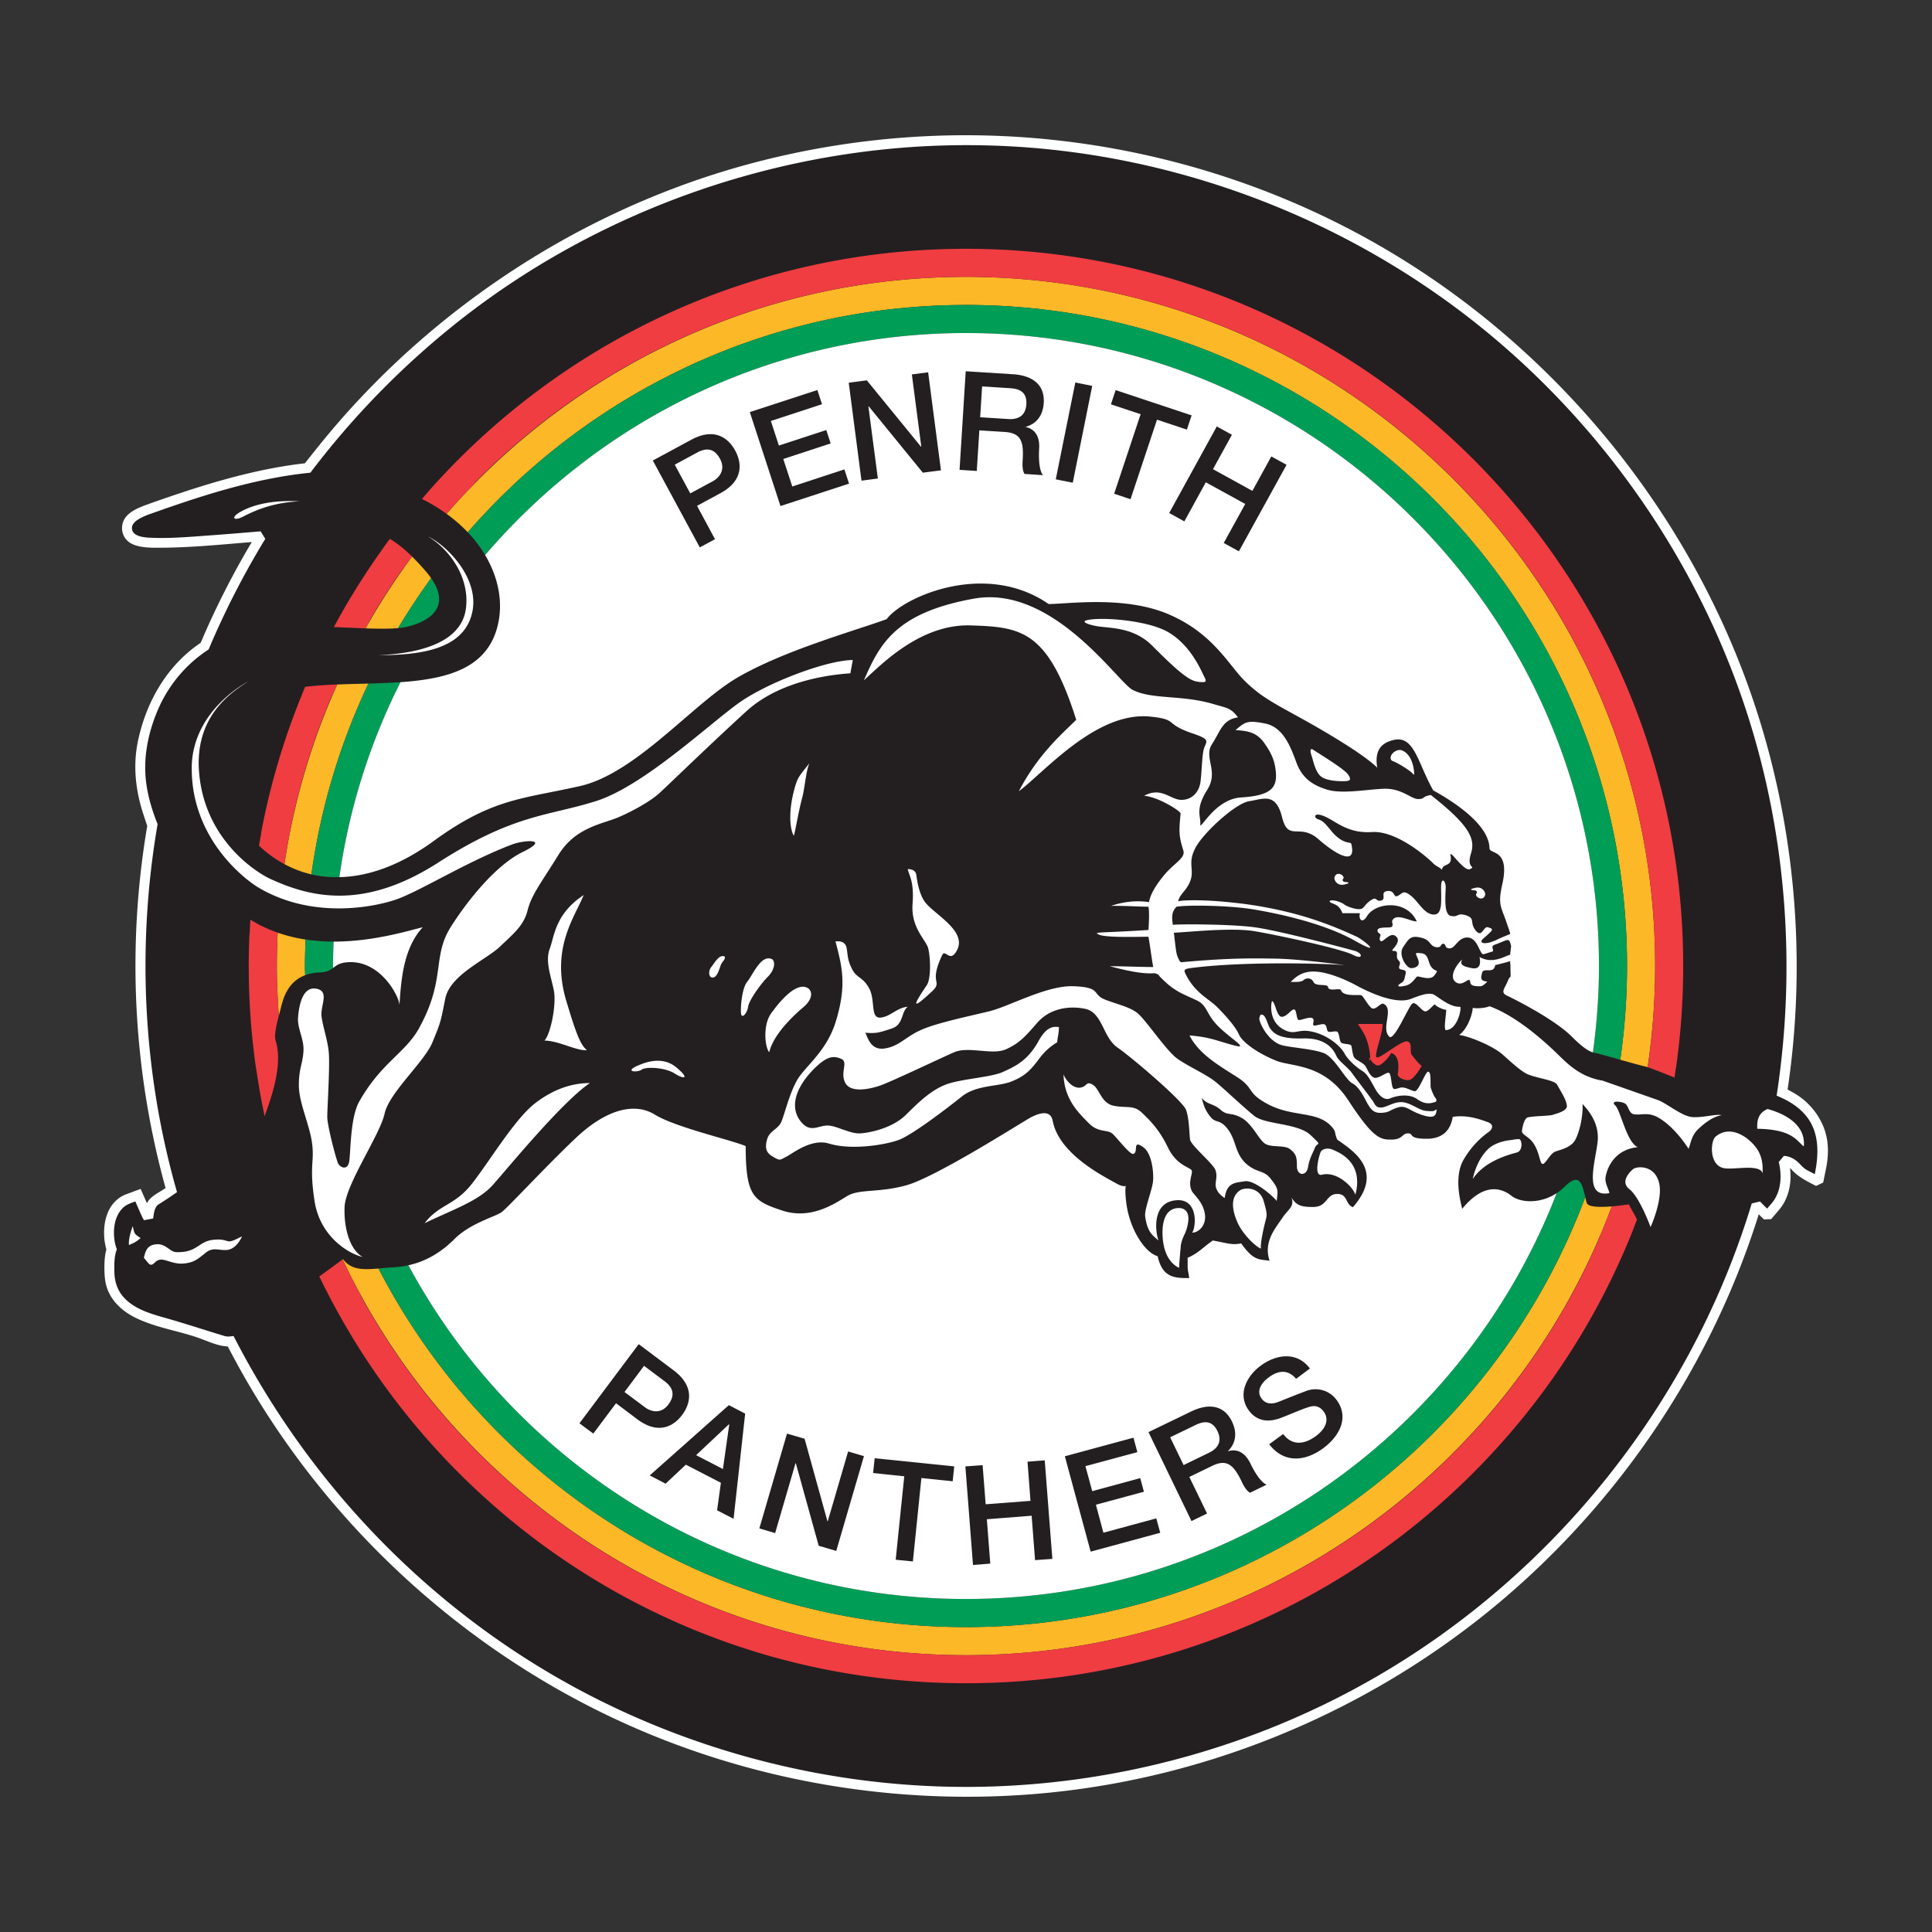 <svg clip-rule="evenodd" fill-rule="evenodd" stroke-linejoin="round" stroke-miterlimit="1.414" viewBox="0 0 100 100" xmlns="http://www.w3.org/2000/svg"><rect x="0" y="0" width="100" height="100" fill="#333333" stroke="none"/><path d="m50.069 7c7.492.018 14.858 1.999 21.262 5.673 8.992 5.159 16.028 13.64 19.385 23.489 2.204 6.466 2.815 13.485 1.81 20.23 0 0 .205.11.366.205.909.539 1.574 1.484 1.696 2.533.051.44.02.888-.067 1.323l-.153.754-.368.177c-.463-.239-.911-.454-1.258-.837l-.034-.036a2.093 2.093 0 0 0 -.059-.058l.007.055c.087.747-.079 1.532-.572 2.115l-.409.479-.376.014-.266-.265c-2.444 7.807-7.166 14.828-13.413 20.079-6.547 5.504-14.744 9-23.301 9.857-7.862.788-15.944-.62-23.088-4.104-7.751-3.78-14.294-9.931-18.558-17.371a42.99 42.99 0 0 1 -.875-1.606s.036-.01-.072-.018c-.556-.04-1.081-.327-1.667-.513-.994-.317-2.032-.485-2.998-.945-.692-.329-1.322-.883-1.546-1.638-.099-.334-.112-.69-.111-1.033.001-.297.022-.597.101-.883 0 0-.08-.297-.104-.566-.08-.879.176-1.855 1.025-2.251.037-.017.075-.033.114-.047l.739-.274.326.74c.171-.357.594-.529.951-.774l.014-.01a43.266 43.266 0 0 1 -.949-18.741s-.124-.371-.217-.661c-.382-1.18-.523-2.436-.277-3.665.414-2.058 1.503-3.978 3.26-5.155l.149-.347a43.25 43.25 0 0 1 2.473-4.83l.024-.04c-1.667.14-3.354.308-5.014.295-.626-.005-1.351-.068-1.612-.617a.934.934 0 0 1 .054-.899c.213-.323.596-.502.962-.648l.064-.026c2.708-.966 5.486-1.864 8.292-2.179l.507-.636c5.532-6.982 13.236-12.18 21.751-14.651a43.187 43.187 0 0 1 11.799-1.694z" fill="#feffff"/><path d="m49.918 7.513c-9.319.026-18.606 3.209-25.988 8.964a43.358 43.358 0 0 0 -7.863 7.988l-.171.019c-2.813.307-5.503 1.186-8.157 2.131l-.071.025c-.415.164-.914.393-.829.78.068.308.499.389.876.409 1.05.056 2.106-.042 3.163-.118.872-.063 1.742-.136 2.613-.209l.24.389a43.158 43.158 0 0 0 -2.932 5.723 7.02 7.02 0 0 0 -2.535 2.921c-.586 1.274-.888 2.698-.684 4.08.103.701.312 1.386.578 2.041-1.069 6.193-.778 12.677.931 18.788l.012.043.061.219a21.29 21.29 0 0 1 -.954.633c-.222.14-.236.465-.283.73l-.472.088c-.099-.163-.172-.34-.249-.516l-.199-.455c-.232.086-.466.158-.649.339-.419.415-.506 1.064-.435 1.625.018.143.049.283.094.42l.032.092-.032.096c-.023.073-.025.086-.035.127-.07.303-.066.618-.06.931l.002.083c.017.442.157.877.452 1.217.531.613 1.35.864 2.096 1.074 1.046.295 2.064.633 3.153.962a.72.72 0 0 0 .281.021l.185-.022c3.566 6.949 8.892 12.786 15.421 16.88 6.745 4.229 14.697 6.479 22.602 6.459 7.499-.02 14.998-2.068 21.473-5.905 8.825-5.229 15.659-13.686 18.845-23.531.077-.237.151-.475.224-.713l.015-.051.432-.102.116.122.248.248.239-.28c.059-.071.069-.086.1-.129.397-.565.426-1.339.265-2.005l.266-.316c.332.02.606.179.871.468.101.11.212.211.345.28l.382.197c.209-1.029.246-2.138-.428-2.988-.347-.437-.827-.757-1.341-.985l-.206-.09c1.061-6.889.474-14.089-1.833-20.691-2.519-7.207-7.029-13.692-12.87-18.588-7.08-5.935-16.141-9.481-25.412-9.879a44.115 44.115 0 0 0 -1.925-.039z" fill="#231f20"/><path d="m82.122 62.247a8.293 8.293 0 0 1 -.07-.282c-4.862 12.984-17.393 22.253-32.053 22.253-13.227 0-24.716-7.549-30.408-18.56-.826.068-1.403.08-1.84-.485l-.019.014c5.715 12.094 18.028 20.484 32.267 20.484 15.294 0 28.367-9.678 33.427-23.229-.734.061-1.249.021-1.304-.195zm-32.123-47.916c-10.717 0-20.339 4.758-26.884 12.266.409.295.776.615 1.096.953 6.278-7.201 15.507-11.765 25.788-11.765 18.867 0 34.216 15.349 34.216 34.216 0 1.647-.124 3.266-.35 4.852.524.148 1.066.299 1.309.352.024.005.063.017.107.031a35.72 35.72 0 0 0 .388-5.235c0-19.668-16.001-35.67-35.67-35.67zm-34.204 36.145c-.002-.159-.012-.315-.012-.475 0-.46.017-.916.035-1.372a7.91 7.91 0 0 1 -1.445-.354 36.612 36.612 0 0 0 -.044 1.726c0 .867.042 1.724.103 2.575l.085-.325c.115-.482.325-1.416 1.278-1.775zm3.276-15.095c-.54.015-1.083.027-1.617.049a35.362 35.362 0 0 0 -2.732 9.297c.431.231.897.414 1.397.531a33.939 33.939 0 0 1 2.952-9.877zm1.535-2.87a34.383 34.383 0 0 1 1.71-2.585 4.86 4.86 0 0 0 -.253-.327c-.239-.28-.481-.543-.734-.792a35.815 35.815 0 0 0 -2.407 3.717c.653.023 1.237.027 1.684-.013z" fill="#fdb827" fill-rule="nonzero"/><path d="m80.974 61.435a2.579 2.579 0 0 1 -.403.324c-4.736 12.272-16.649 21.005-30.572 21.005-12.466 0-23.326-6.999-28.861-17.274a4.665 4.665 0 0 1 -.699.103c-.31.017-.59.043-.848.065 5.692 11.011 17.181 18.56 30.408 18.56 14.66 0 27.191-9.269 32.053-22.253-.162-.687-.289-1.318-1.078-.53zm-30.975-44.197c18.066 0 32.763 14.697 32.763 32.763 0 1.518-.113 3.009-.314 4.472.113.035.209.046.318.074.225.058.656.18 1.099.306.226-1.586.35-3.205.35-4.852 0-18.867-15.349-34.216-34.216-34.216-10.281 0-19.51 4.564-25.788 11.765.355.375.656.771.899 1.181 6.014-7.027 14.937-11.493 24.889-11.493zm-32.76 32.864c0-.034-.003-.067-.003-.101 0-.424.016-.844.032-1.264a9.853 9.853 0 0 1 -1.45-.108 34.7 34.7 0 0 0 -.035 1.372c0 .16.01.316.012.475.208-.078.451-.13.738-.143.392-.013.556-.118.706-.231zm.327-4.702a32.49 32.49 0 0 1 3.163-10.091 40.26 40.26 0 0 1 -1.658.072 33.939 33.939 0 0 0 -2.952 9.877c.455.106.94.153 1.447.142zm4.75-15.474a34.383 34.383 0 0 0 -1.71 2.585c.151-.013.292-.03.407-.056 1.355-.312 2.295-1.111 1.303-2.529z" fill="#009d57" fill-rule="nonzero"/><path d="m82.813 64h-.011c.22-.513.428-1.033.624-1.558.268-.023.562-.057.876-.103l.014.023c.139.24.284.508.415.755-.065.172-.131.344-.199.515l.004.001c-5.439 13.752-18.86 23.491-34.537 23.491-14.364 0-26.834-8.176-33.006-20.124a30.846 30.846 0 0 1 -.388-.771c-.026-.053-.054-.105-.08-.159.587-.423 1.039-.759 1.207-.883.29.614.597 1.218.921 1.813h-.015c6.044 11.118 17.827 18.671 31.361 18.671 14.719 0 27.367-8.934 32.814-21.671zm-69.891-15.662c.011-.245.023-.491.039-.735v-.002c.456.288.931.506 1.412.674-.009.195-.017.39-.024.586h-.002a36.02 36.02 0 0 0 -.018 1.14l.001.155c.004.814.045 1.619.102 2.42-.136.531-.248 1.029-.167 1.285.443 1.369-.386 3.339-.566 3.919l-.001-.001a37.507 37.507 0 0 1 -.447-2.525l-.004.014a37.34 37.34 0 0 1 -.335-6.932zm58.635 4.662c.05.414-.43 1.558-.313 1.715.126.154 1.288-.882 1.597-.812.293.056.111.56.224.686.097.126.336.448.517.574l.012.007v.001a.105.105 0 0 0 -.04.048c-.084.168-.392.616-.574.672-.182.07-.672-.084-.63-.322.043-.252.112-.952-.35-1.064-.042.14-.546.756-.756.63-.194-.111-.223-.154-.32-.333 0-.243-.082-.898-.366-1.375-.086-.14-.179-.287-.275-.427zm-49.41-27.527-.003-.002c6.804-7.72 16.765-12.593 27.855-12.593 20.489 0 37.123 16.634 37.123 37.123 0 1.807-.129 3.585-.379 5.323l-.007-.001c-.02.15-.039.299-.062.448-.622-.241-1.149-.454-1.393-.535l.034-.236h.006c.229-1.634.348-3.302.348-4.999 0-19.687-15.983-35.67-35.67-35.67-9.953 0-18.959 4.085-25.432 10.669h.028a36.036 36.036 0 0 0 -1.48 1.597 8.833 8.833 0 0 0 -1.276-.771l.001-.001c.101-.118.204-.235.307-.352zm48.777 29.329a.735.735 0 0 1 -.002.053c-.027.182-.098-.238 0-.056zm-55.313-18.802h-.003c.059-.146.118-.291.179-.435l.008-.017v-.001a22.292 22.292 0 0 1 1.659-.117c-.085.189-.169.379-.251.57h-.017a35.372 35.372 0 0 0 -2.116 6.741h.006a34.894 34.894 0 0 0 -.354 1.986 6.048 6.048 0 0 1 -1.316-.955c.036-.213.074-.426.114-.637l-.009-.002a36.807 36.807 0 0 1 2.1-7.133zm4.121-7.488-.002-.002c.147-.208.296-.414.448-.618v-.001l.011.007c.43.26.796.57 1.14.909a32.58 32.58 0 0 0 -.483.67l-.01-.009a35.306 35.306 0 0 0 -1.758 2.75h.019l-.175.306c-.521-.017-1.082-.045-1.643-.068h.001v-.001l.134-.243a37.08 37.08 0 0 1 2.318-3.7z" fill="#ef3d42"/><g fill-rule="nonzero"><path d="m64.395 54.299-.557-.2c.896.252-.126-.322-.783-.98-.645-.644-.547-1.078-1.121-1.344-.84-.392-1.19-.476-1.973-1.302.111.112-.015-.112-.266-.098-.561.042-1.358-.126-2.254-.364.658 0 1.61.042 2.254.042-.029-.042-.169-1.12-.252-1.568-.491 0-2.128.056-2.535-.098-.392-.168 0-.084 2.535-.252 0 0 .07-.868 0-1.204-.491 0-1.288-.056-1.946-.042.07-.014.279-.098.587-.154a3.98 3.98 0 0 1 1.386-.042c.085-.406.295-.798.799-1.414.517-.616 1.105-.868.979-1.26-.224-.728-.237-.952-.14-1.904.015-.14-1.203-.882-1.889-.924.896-.49 1.358.21 1.932.21.559 0 .896-.406.979-.882.071-.49.071-1.148.154-1.638.084-.49.491-.56-.489-.896-1.61-.532-.743-.742-2.282-.896-2.787-.266-5.474 2.898-6.776 3.864.965-1.862 2.17-2.912 2.968-3.696-1.47-4.647-2.857-4.802-5.46-4.886-2.605-.084-4.634 2.03-5.53 2.842.812-1.862 1.624-3.499 5.698-4.228 4.073-.728 7.434 4.313 8.203 4.718.994.518 2.576.252 4.2.742.714.21.896.196 1.26.686-.812.126-.896.7-1.344 1.386-.448.7.365 1.386-.238 2.352-.615.98-.364 1.302-.364 1.75-.069.532.686-1.26 2.115-1.344 1.609-.098 1.861-.546 1.791-1.33-.056-.574-.21-.938-.616-1.512-.406-.56-.895-.602-1.47-.644.49-.406.575-.532 1.555-.336.979.21 1.343 1.344 1.623 2.086.295.728.784 1.092 1.555 1.33.769.238 1.988 0 2.925-.042.938-.042 1.428.532 1.793.532.377 0 .167-.126.657-.21 2.03 1.596 2.324 2.282 2.072 3.052-.238.784.295.616-.042.784-.322.154-1.091-1.106-1.008-.7.113.616-.406.364-.448.742-.125-.168-.251-.126-.531-.42-.295-.28-1.834-1.624-3.095-1.54-1.26.084-1.875-.574-2.45-.812-.574-.252-.574.084-.321.154.237.084.321.168.685.616.617.728.994.518 1.023.658.28 1.134-.729.602-1.708-.252-.98-.854-1.555.168-1.876-1.134-.323-1.302-.981-.938-1.708-.826-.728.126-2.367 1.638-2.772 2.408-.407.77-.084 1.064-.239 1.624-.168.574-.574.742-.657 1.148.251-.07 1.414-.098 2.967.084.434.042.911.112 1.386.196 1.708.308 3.179.756 4.887 1.554.363.168 1.427 1.064-.113.196-1.609-.896-3.891-1.386-5.222-1.61-1.287-.21-3.401-.238-3.99-.14-.279.294-.238.532-.196.938.322-.042 2.968-.042 4.228.126s4.732 1.092 5.18 1.218.448.49-.084.21c-.532-.294-3.864-1.022-5.138-1.232-1.26-.196-3.64.084-4.129.084.125 1.064.125 1.12.252 1.372.055.126.097.168.181.154 2.618-.238 3.822-.196 4.887-.182 1.064.028 2.561.21 3.541.336-1.022-.084-4.928-.196-7.658.112-.574.07-.728.07-.615.308.475 1.008 1.232 1.33 1.637 1.736.406.406.966 1.022 1.134 1.414.207.483 1.119 1.046 1.922 1.371l.039.015c.818.319 2.477.126 3.738 2.086 1.273 1.946 1.637 1.988 2.197 1.988.616 0 .532-.322.868-.322.322 0-.041.28.966.28 1.022 0 1.274-.686 1.345-1.134.811-.126 1.512.168 1.833.28.323.126.21.364.042.49s-.77.532-1.302 1.428-.168 2.198-.083 2.562c1.063-1.302 1.959-1.134 2.533-.686.481.385 1.507.435 2.355-.124-4.736 12.272-16.649 21.005-30.572 21.005-12.466 0-23.326-6.999-28.861-17.274.962-.211 1.736-.708 2.395-1.367.812-.812 2.114-1.148 2.436-1.386.336-.252 2.282-2.366 3.836-3.836 1.54-1.456 3.01-1.862 4.074-1.218 1.05.658 3.906 1.302 4.718 1.638 0 2.604.406 2.842 1.876 3.332s2.688-.322 3.346-.728c.644-.406 1.624-.168 3.094-.574 1.456-.406 5.446-2.926 6.272-3.416.294-.182 1.162-.644 1.301.07.323 1.722 2.591 2.856 3.318 3.262.743.406.322-.406.491.98.168 1.386.98 2.604 1.624 2.772.252 1.134.896 1.134 1.637 1.134-.084-.56-.084-.238-.084-1.05.575-.252.729-.49 1.303-.896.811.154.979.238 1.47.154.643.896.896.812 1.47.896-.337-.98.321-1.708.644-2.198.321-.49.657-.588.489-1.078.238.406.504.504 1.163.49.686-.014.629-.672 1.203-.672.56 0 .406.532.812.686 1.667-1.904 0-2.926-.812-3.5-.168-.406-.042-.378-.266-.644-.756-.882-2.058-.476-3.402-1.232-1.021-.56-.616-.784-1.512-1.358s-1.973-1.176-2.464-2.156c1.064.084 1.372.266 2.268.504zm-3.371 8.228c-.587 0-.867.504-.853 1.33.027 1.498.867 1.764.867 1.764-.027-.028.085-1.176.085-1.19.111-.532.265-.532.364-1.106.111-.574-.155-.798-.463-.798zm-49.909 1.638c-.868.056-.854.686-2.002.644-.322-.014-.532-.448-1.022-.406s-.56.364-.644.7c.28.322.322.49.574.238.238-.238.476-.126.77-.042.28.084.574.168 1.05.042.49-.126.784-.574 1.064-.644.28-.084.49.028.854 0 .364-.042.616-.378.77-.7-.28.126-.406.21-.602.252-.21.028-.28-.126-.812-.084zm32.9-29.316.126-.686c-1.302 0-4.354 1.135-5.866 2.198-1.512 1.064-4.97 4.34-7.448 5.11-2.492.784-4.228.658-8.148 3.178-3.878 2.492-6.636 1.792-8.722.826-.952-.462-3.5-2.254-3.668-5.74-.112-2.758 1.722-3.92 2.576-4.48-1.498.854-2.898 2.38-2.94 4.41-.056 3.794 2.842 5.936 3.542 6.328 2.94 1.68 6.23.868 7.126.532 1.218-.448 3.626-1.946 5.908-2.814.63-.238 2.002-.322.574.378-1.428.686-2.926 2.59-3.752 3.906-.966 1.54-.238 2.688-1.624 5.208-.7 1.288-1.96 1.792-3.094 3.794-.49.84-.448 2.688-.532 3.136s-.448.322-.574.084c-.112-.252-.56-1.96-.56-2.408s.154-2.814.07-3.416c-.07-.616-.28-1.19-.364-1.764-.084-.56.448-1.33-.28-1.456s-.896.938-.938 1.498c-.042.574.322 1.106.28 1.75-.042.658-.238.868-.238 1.764s.574 2.072.686 3.01c.126.938-.154 1.134.126 2.968s1.75 2.73 2.492 2.898c-.616-.336-.98-1.386-.938-2.576.042-1.176 1.834-3.738 2.072-4.844.238-1.092 2.072-2.688 2.478-3.696.42-1.022.42-1.022.658-2.24.238-1.232 2.072-2.002 2.814-2.688.728-.7 1.26-1.106 1.456-1.918.21-.812.742-1.47 1.596-2.856s2.198-1.582 3.01-1.904c.812-.336 1.75-.868 2.198-1.274s2.604-2.506 4.522-4.256 4.886-1.918 5.376-1.96zm20.23 26.726c-.546.308-.504.952-.225 1.624.28.7 1.036 1.372 1.246 1.428-.042-.266.154-1.134.239-1.442.084-.308.084-.392-.099-1.022-.182-.63-.798-.728-1.161-.588zm-57.372 1.89c-.084.21-.238.7-.196.98.154-.084.28-.084.602-.364-.322-.21-.322-.21-.406-.616zm54.809-1.834c-.21-.448.07-.896 0-1.05-.084-.168-.784-.252-1.231-1.19-.448-.938-.981-1.456-1.387-1.834-.406-.364-.769-.196-1.413-.322-.658-.126-.743-.896-1.092-1.092-.364-.21-.281.112-.658.154-.364.042-.728-.364-.854-.686.042 1.302.783 1.988 1.302 2.52.517.532.966.294 1.26.574.28.28.882 1.064 1.049 1.022.294-.084-.084-.784.533-.336.433.322.532 1.302.49 1.75s-.462 1.47-.406 1.834c.126.826.364.938.686 1.232-.196-.588-.295-2.03.98-2.086 1.063-.042.98 1.344.769 1.68.323 0 .729-.364.658-.938-.084-.658-.601-1.036-.686-1.232zm22.863-1.129c-.191.153-.702.664-.203 1.054.526.411 1.091 1.955 1.091 1.955s.671-1.466.432-2.323c-.256-.917-1.155-.813-1.32-.686zm-60.116.765c-.896 1.148-1.708 1.064-2.45 2.044 1.554-.742 2.772-1.148 3.514-1.96.728-.812 3.584-4.312 5.04-5.292-.812 0-1.792.238-2.842 1.05-1.064.826-2.366 3.024-3.262 4.158zm19.67-11.116c-.252-.49-.21-.728-.28-1.092-.084-.378-.42-.336-.574-.336.322 1.26.616 2.226 0 4.2-.49 1.54-1.596 2.282-2.002 3.01s-.644 1.792-.812 2.156-.616.448-.728.896c-.126.448-.042.7.322.896.364.21.322.168.658 0 .322-.154 1.302-.98 2.24-.686 1.26.378 3.178.014 3.738-.252.77-.364 2.366-1.582 3.136-2.198.77-.602 1.876-.49 2.562-.77.7-.28.98-.574 1.428-1.176.322-.434.658-.686.938-.854 0-.21.084-.42.084-.784-.323-.042-.658 0-1.064.742-.575 1.036-1.261 1.316-1.835 1.582-.601.28-2.239.364-2.967.658-.728.28-1.345.854-2.03 1.54-.7.7-1.834.938-2.366.98s-1.26-.406-1.708-.406-.812.322-1.232-.042c-.672-.602-.686-1.666.532-2.898.658-.644.98-.686 1.386-.518.406.154-.042.686.21 1.218.238.532 1.134.406 1.834.168.686-.252 3.052-1.386 3.822-1.722.77-.322 1.96.168 2.687-.154.729-.336 1.023-.7 1.624-1.386.617-.7 1.596-.896 2.493-.7.882.21.882 1.47 1.652 2.002.769.532 3.387 2.772 3.541 3.22.168.448.168 1.26.21 1.54.042.294 1.134 1.19 1.302 1.554.155.364-.042.686.042.938.085.238.196.364.448.532.112-.826.56-.784 1.05-.868.49-.07 1.471.784 1.639 1.022.083-.574.083-.644-.295-1.134-.364-.49-.728-.294-1.302-.812-.559-.532-.489-1.148-.896-1.722-.406-.56-.602-.364-.854-.602-.238-.252-.406-.532-.531-1.064.293.364.615.28.979.616.364.322.532.112 1.065.406.531.28.853 1.022 1.175 1.302s1.023.084 1.345.322c.321.252.363.406.363.896s.491.532.575.042c.083-.49.251-.728.363-1.022.126-.28.406-.042-.237-.644-.659-.616-2.324-.532-2.899-.98-.56-.448-1.497-1.344-1.988-1.75-.49-.406-1.428-.812-2.001-1.218-.574-.406-1.624-2.002-2.072-2.366-.449-.364-1.387-.532-1.834-.77-.449-.252-.127-.574-1.498-.616-1.386-.042-3.333 1.064-4.354 1.302-1.022.252-2.604.574-3.458.938s-1.148.854-1.918.98-.896-.616-1.022-.812c.574.042.7 0 1.344-.21.658-.196.49-.854.854-1.134-.561.042-.896.518-1.414.56-.532.042-.252-.896-.574-1.498-.322-.616-.658-.532-.896-1.022zm24.318 10.654c.811-.21 1.651.686 1.735 1.036.463-1.722-.909-2.212-1.148-2.324-.266-.126-.545-.056-.644.098-.112.28-.363 1.288.057 1.19zm14.531-4.872c-1.134-.182-1.806-.868-2.24-1.288-.42-.406-2.03-1.988-3.612-2.562-.224.098-.644.126-.868.084-.014.35-.28 1.106-.7 1.4.672.112 1.792.616 2.24 1.008.364.322.995.924 1.358 1.05.546.21 1.33.28 1.47.518.308.546.462.784.505 1.078.041.28-.533.42-.757.49-.224.056-1.134.056-1.301.14-.154.084-.239.462-.267.686-.013.224.392.266.658.742.266.462.266.938.406.966.14.042.392-.546.672-.644s.686-.182.938-.476c.238-.28.504-1.26.462-1.988.14.182.882.868.784 1.932-.112 1.064-.756 2.94.602 2.688-.014-.182-.238-.504-.196-.812s.336-1.428 1.666-1.568c-.574-.252-.881-1.89-1.161-2.156s.265-.224.489-.112c.224.126.182.56.546.574.364.028.616-.098 1.064.098.448.21 1.078.742 1.694 1.68.098-.224.141-.658.462-.98.322-.322.812-.7 1.246-.756-.224-.084-.938.126-1.47.098-.532-.014-1.246-.63-1.778-.868zm-4.759 3.08c-.169.014-.784.098-1.163.462-.448.434-.686 1.036-.798 1.554.658-1.008 2.058-1.302 2.31-1.386.238-.084.266-.49.14-.658-.042-.056-.322 0-.489.028zm10.611-.182c-.266.21-.364 1.512.462 1.638.532.084 1.834-.238 1.974.266 0-.378.028-.938-.462-1.484s-1.302-.98-1.974-.42zm2.688-1.428c-.588.252-.532.77-.532 1.022 1.848.028 2.044.644 2.408.91.14-1.428-1.68-1.876-1.876-1.932zm-17.654.098c-.35-.014-.769-.392-1.204-.448-.42-.056-.798.224-1.078.266s-.364-.098-.462-.28c-.112-.182-.896-1.19-1.092-1.47-.181-.28-.686-.63-.811-.882-.112-.238-.421-.966-1.723-.938-1.302.042-1.553-.294-1.722-.518-.153-.224-.209-.714-.448-.714-.07 0-.07.056-.111.182-.042.126.377 1.134 1.119 1.386.392.126 1.583.196 2.17.406.603.196 1.148 1.386 1.526 1.582.392.21.645.812.799 1.078.167.266.307.476.713.448.406-.014.434-.154.854-.28.434-.126.574.182 1.288.406s.672-.098.714-.308c-.182.112-.182.112-.532.084zm-7.49-4.27c.63.392.784.042 1.414.14.939.14 1.638.798 1.82 1.134.183.35.645.756.952.938.309.182.56.798.742 1.064s.421.448.672.35c.238-.112.938-.294 1.401.028.461.336.769.196.895.168.126-.014.141-.14.056-.224-.07-.084-.195-.364-.238-.532-.042-.154.043-.784-.125-.826-.155-.042-.505 1.078-.729 1.008-.224-.056-.322-.14-.531-.182-.211-.042-.323.07-.505.07-.181 0-.125-.826-.294-.84-.154-.014-.588.364-.784.238-.21-.112-.307-.42-.419-.588-.099-.154-.421-.28-.547-.406s-.139-.546-.181-.644c-.043-.112-.449-.07-.533-.168s-.084-.462-.182-.546c-.097-.084-.406.056-.49-.028s-.041-.224-.14-.336c-.097-.126-.545.098-.616.014-.056-.084.084-.28-.056-.364s-.546.098-.686.098c-.154 0-.112-.532-.251-.546-.141-.028-.378.378-.645.378-.265 0-.336-.77-.504-.812-.069.168-.14 1.008.504 1.414zm-31.289 2.058c-.686-.616-1.526-.35-1.96-.168-.896.364-.07.406.126.238.21-.154 1.218-.112 1.708.21.406.266.826.322.126-.28zm30.885-.43.051.019-.051-.019-.04-.015zm-.841-.307.463.168zm13.059-5.093.058-.484-.058-.7-.152-.448c-.182-.546-.321-.784-.35-1.092-.027-.238 0-.518.112-1.008.392-1.806-.672-1.498-.672-1.82-.014-1.064-1.413-2.17-2.912-2.996-.826-1.456-.98-2.926-2.128-2.59-.616.168-.91.588-.77 1.414-.643-.644-2.478-1.75-3.947-2.562-1.47-.812-2.115-1.134-2.941-1.96-.812-.812-1.623-2.436-3.905-3.416-2.282-.979-5.237-.532-6.216-.532-3.276-2.268-7.533-.364-8.386.785-1.792.643-5.306 1.623-7.7 3.009-2.324 1.344-5.292 5.012-8.232 5.642-2.926.658-4.466.616-7.49 2.814-1.794 1.312-3.449 1.855-4.903 1.885a32.49 32.49 0 0 1 3.163-10.091c2.504-.174 4.648-.745 5.086-3.189.196-1.095-.05-2.287-.705-3.389 6.014-7.027 14.937-11.493 24.889-11.493 18.066 0 32.763 14.697 32.763 32.763 0 1.518-.113 3.009-.314 4.472-.218-.068-.503-.23-1.096-.822-.896-.896-2.982-1.946-3.346-2.114s-.126-.364.042-.77a.562.562 0 0 1 .142-.226l-.013-.646c-.025-.073-.003-.15-.003-.15-.252.084-.448.126-.783.21-.071.476-.589.112-.672.378-.085.308-.099.434.265.476-.279.28-.336.238-.462.238-.574 0-.35-.28-.476-.322-.112-.042-.406.364-.728.084-.321-.294.085-.896.365-1.148-.155.294.083.364.489.448s.49-.196.406-.574c.252.126.616.294 1.344-.028a2.41 2.41 0 0 1 .241-.091zm-36.551 2.652c.294-.252.532-.658.252-.938-.616-.448-1.554.728-1.96 1.302s-.322 1.708-.084 1.988c.252-1.05 1.512-2.114 1.792-2.352zm-11.228 2.24c-.336-.252-.574-.896-1.064-2.534-.826-2.73.434-4.34.896-5.488-1.47.966-1.512 2.114-1.75 2.758-.252.658.042 1.386.196 2.128.168.728-.154 2.31-.476 2.646.728 0 1.708.56 2.198.49zm45.206-2.24c-.588.042-1.261-.63-1.442-.658-.183-.014-.267-.084-1.121.252-.854.322-2.366-.448-2.898-.742-.531-.28-1.358-.63-2.015-.672-.645-.042-.995.224-1.302.532.209 0 .531.028.672-.098.14-.126.406-.112.503.098.127.266.728.07.756.266.042.266.617.014.672.168.141.364.966.196 1.064.266.098.056.309.476.504.644.21.168.476-.28.63-.21.56.266-.139 1.246.294 1.694.253.28 1.008-1.582 1.204-1.708.183-.126.476.406.672.406.182 0 .462-.42.504-.35.042.084.406.266.574.266 0 .14-.083.756-.07.882.028.126-.042.224.211.14.433-.154.643-.966.588-1.176zm-35.602-2.45c-.574-.322-1.022.812-1.302 1.148-.28.322-.364 1.372-.323 1.666.043.28.323-.042.364-.364.042-.336.687-1.232 1.023-1.554.322-.322.406-.728.238-.896zm-19.306 2.366c.084-1.386.224-2.968 1.204-4.032-.683.158-2.521.745-4.613.742-.016.42-.032.84-.032 1.264 0 .034.003.067.003.101.177-.133.335-.278.82-.301 1.68-.07 2.618 1.82 2.618 2.226zm26.558-5.25c-.084 1.134.532 1.708.77 2.198.126.238.238 1.624-.042 2.03-.77 1.134-.742 1.26.294.294.56-.546-.21-.364.518-1.876.154-.322.42.49.784-.294.462-.994-1.302-1.862-1.708-2.478-.294-.434-.378-1.064-.42-1.344-.028-.28-.28-.322-.448-.322.084.364.336.644.252 1.792zm22.259.49c-.028 0-.084-.336-.448-.476a.965.965 0 0 0 -.14-.056c-.266-.154.154-.196.532 0a.366.366 0 0 1 .14.084c.211.14.77.322.938.196.113-.084.155-.182.267-.28a1.05 1.05 0 0 1 .223-.168c.28-.168.196.126.49.042.28-.084-.084-.448.322-.49s.28.364.532.252c.238-.126.28-.336.686 0 .126.098.238.224.35.364.253.294.49.602.84.602.267 0 .35-.266.364-.602.015-.266 0-.574 0-.812 0-.574.239-.336.239 0 0 .154-.029.49-.015.812.015.322.071.63.28.672.406.084.309-.182.798-.028.49.168.154.364.49.784.323.406.406-.238.63-.168.336.098.28.126-.224.574-.307.266.084.322.49.154.318-.12.024-.029.886-.378l.052.63c-.112-.49-.126-.336-.868-.07-.224.084.028.308-.112.35-.517.14-.476.224-.616-.042-.126-.224-.28-.728-.728-.686s-.574.56-.854.56c-.294 0-.168-.238-.336-.238-.154 0-.07.238-.406.168-.321-.084-.238-.378-.769-.49-.533-.126-.617.084-.897.49s.168 1.092.406 1.092c.253 0 .491-.126.365-.448-.112-.322-.239-.364.167-.322.407.042.322.49.533.728.195.252.406.084.154.406-.239.336-.854 0-.925.084-.083.084-.251.364-.532.448-.294.084-.574.084-.336-.084.252-.154.211-.196.294-.518.085-.336-.448-.084-.321-.42.111-.322-.168-.196-.127-.56.042-.364-.364-.084-.21-.294.169-.196.406-.49.126-.686-.28-.21-.63.35-.755.266-.127-.084 0-.28-.015-.322-.028-.084-.126-.098-.139-.154-.141-.336.685-.154.741-.28.084-.168-.069-.21.042-.364.252-.322.981.14 1.232.098-.532-1.148-2.142-.98-2.576-.266-.238.406-.448.168-.364-.154zm-32.689 2.8c-.154.21-.126.532.084.532s.322-.364.406-.616c.084-.238.28-.322.21-.476-.294-.126-.532.364-.7.56zm39.475-3.987c.112 0 .224.07.14.168-.126.154.336.448.448.084.042-.084-.098-.504-.56-.364-.294.07-.126.112-.028.112zm-6.646-.311c.295-.07.127-.112.028-.112-.111 0-.224-.07-.14-.168.127-.154-.335-.448-.447-.084-.043.084.097.504.559.364zm-28.545-2.506c.112-.406.238-1.26.448-2.03.126-.518.196-1.414.364-1.736-.532.686-.616.686-.812 1.456-.238.924-.252 1.862 0 2.31zm26.865-4.466c-.196-.112-.111.21-.042.392.056.182.182.812.49 1.022.295.196.785.224 1.135.224.349 0 .433-.07.237-.35-.181-.28-1.596-1.134-1.82-1.288zm4.606.042c-.237-.098-.644.182-.573.448.009.049.057.092.111.112.225.07.924.504 1.023.644.097.14.083-.056.055-.224-.014-.126-.126-.798-.616-.98zm-12.067-6.104c-1.092-.658-3.682-.825-4.298-.615-.126.042-.085.167.588.293.699.112 1.89.042 2.856 1.008 1.708 1.722 2.043 1.834 2.449 1.877.406.041.364-.043.196-.365-.154-.322-.686-1.54-1.791-2.198zm-36.064-.98c.434-1.75-1.246-3.5-2.282-3.989 1.078.63 2.212 2.114 1.96 3.793-.336 2.156-3.64 2.31-4.522 2.352 2.072 0 4.382-.252 4.844-2.156zm-11.956-5.277c-.56.308-.378.504.07.28.742-.379 1.61-.743 2.968-.812-.91-.043-2.1.014-3.038.532z" fill="#fff"/><path d="m49.968 75.901.892-.064.158 2.024 2.32-.177-.154-2.028.891-.069.395 5.1-.895.066-.177-2.299-2.319.182.178 2.297-.895.069zm-4.695-.424 4.118.422-.08.771-1.62-.168-.44 4.319-.89-.09.443-4.319-1.613-.169zm9.844-.1 3.551-.962.202.748-2.688.725.351 1.295 2.485-.675.191.704-2.485.673.388 1.448 2.738-.742.204.745-3.602.977zm-14.381-1.174.909.266 1.183 4.27.015.005 1.056-3.617.819.243-1.434 4.906-.908-.267-1.181-4.262-.021-.006-1.053 3.612-.818-.242zm18.709-.077 2.196-1.061c1.005-.489 1.746-.271 2.123.508.427.88-.074 1.405-.199 1.527l.007.015c.294-.097.8-.088 1.152.64.258.537.572.987.837 1.092l-.864.419c-.218-.141-.339-.395-.447-.619-.411-.844-.766-1.133-1.505-.775l-1.186.574.918 1.894-.806.389zm-21.719-1.396.843.438-.599 5.445-.853-.439.196-1.426-1.813-.937-1.048.984-.821-.428zm-1.696 2.589 1.388.717.328-2.304h-.009l-.011-.008zm25.233.513 1.319-.64c.509-.246.665-.629.435-1.115-.287-.587-.721-.519-1.141-.316l-1.31.633zm5.154-1.608c.468.63 1.115.536 1.691.108.634-.47.64-.955.409-1.264-.234-.317-.498-.317-.715-.256-.368.102-.8.306-1.475.568-.846.328-1.367.056-1.683-.368-.609-.825-.133-1.775.607-2.323.86-.633 1.916-.713 2.549.147l-.715.531c-.429-.504-.933-.437-1.425-.067-.334.247-.667.674-.36 1.092.212.287.53.304.881.166.073-.03 1.16-.467 1.422-.558a1.345 1.345 0 0 1 1.574.455c.683.922.138 1.893-.681 2.501-.937.691-2.029.805-2.803-.202zm-33.358-4.651 1.805 1.353c1.168.879.824 1.804.441 2.314-.375.503-1.165 1.092-2.331.211l-1.089-.82-1.176 1.572-.717-.533zm-.735 2.477 1.049.783c.318.242.834.38 1.223-.137.402-.54.18-.923-.198-1.204l-1.062-.797zm30.657-49.978.783.432-.98 1.78 2.04 1.124.979-1.783.789.433-2.468 4.477-.784-.43 1.113-2.02-2.041-1.122-1.111 2.024-.784-.433zm-29.191 1.764 1.986-1.072c1.287-.697 1.978.004 2.28.563.301.556.507 1.52-.784 2.209l-1.194.646.93 1.728-.787.423zm5.02-2.506 3.497-1.141.239.734-2.647.867.416 1.272 2.452-.803.228.693-2.452.805.465 1.424 2.698-.886.241.738-3.55 1.159zm18.935-1.139 3.932 1.308-.246.737-1.544-.515-1.372 4.118-.847-.284 1.371-4.117-1.538-.51zm-22.017 5.347 1.151-.62c.354-.191.694-.602.387-1.172-.318-.594-.76-.55-1.176-.325l-1.166.631zm19.93-5.741.875.176-1.007 5.012-.88-.176zm-11.728.012.937-.122 2.802 3.433.016-.004-.488-3.736.843-.11.663 5.074-.937.122-2.795-3.428h-.023l.489 3.729-.847.112zm6.055-.593 2.44.154c1.114.071 1.656.62 1.598 1.484-.06.983-.757 1.187-.924 1.234v.017c.304.06.742.317.686 1.126-.032.593.018 1.141.199 1.363l-.958-.064c-.125-.229-.104-.505-.091-.757.059-.939-.107-1.363-.928-1.415l-1.317-.082-.132 2.1-.892-.057zm.748 2.38 1.465.094c.566.033.892-.226.925-.762.041-.649-.372-.807-.838-.835l-1.452-.093z" fill="#231f20"/></g></svg>